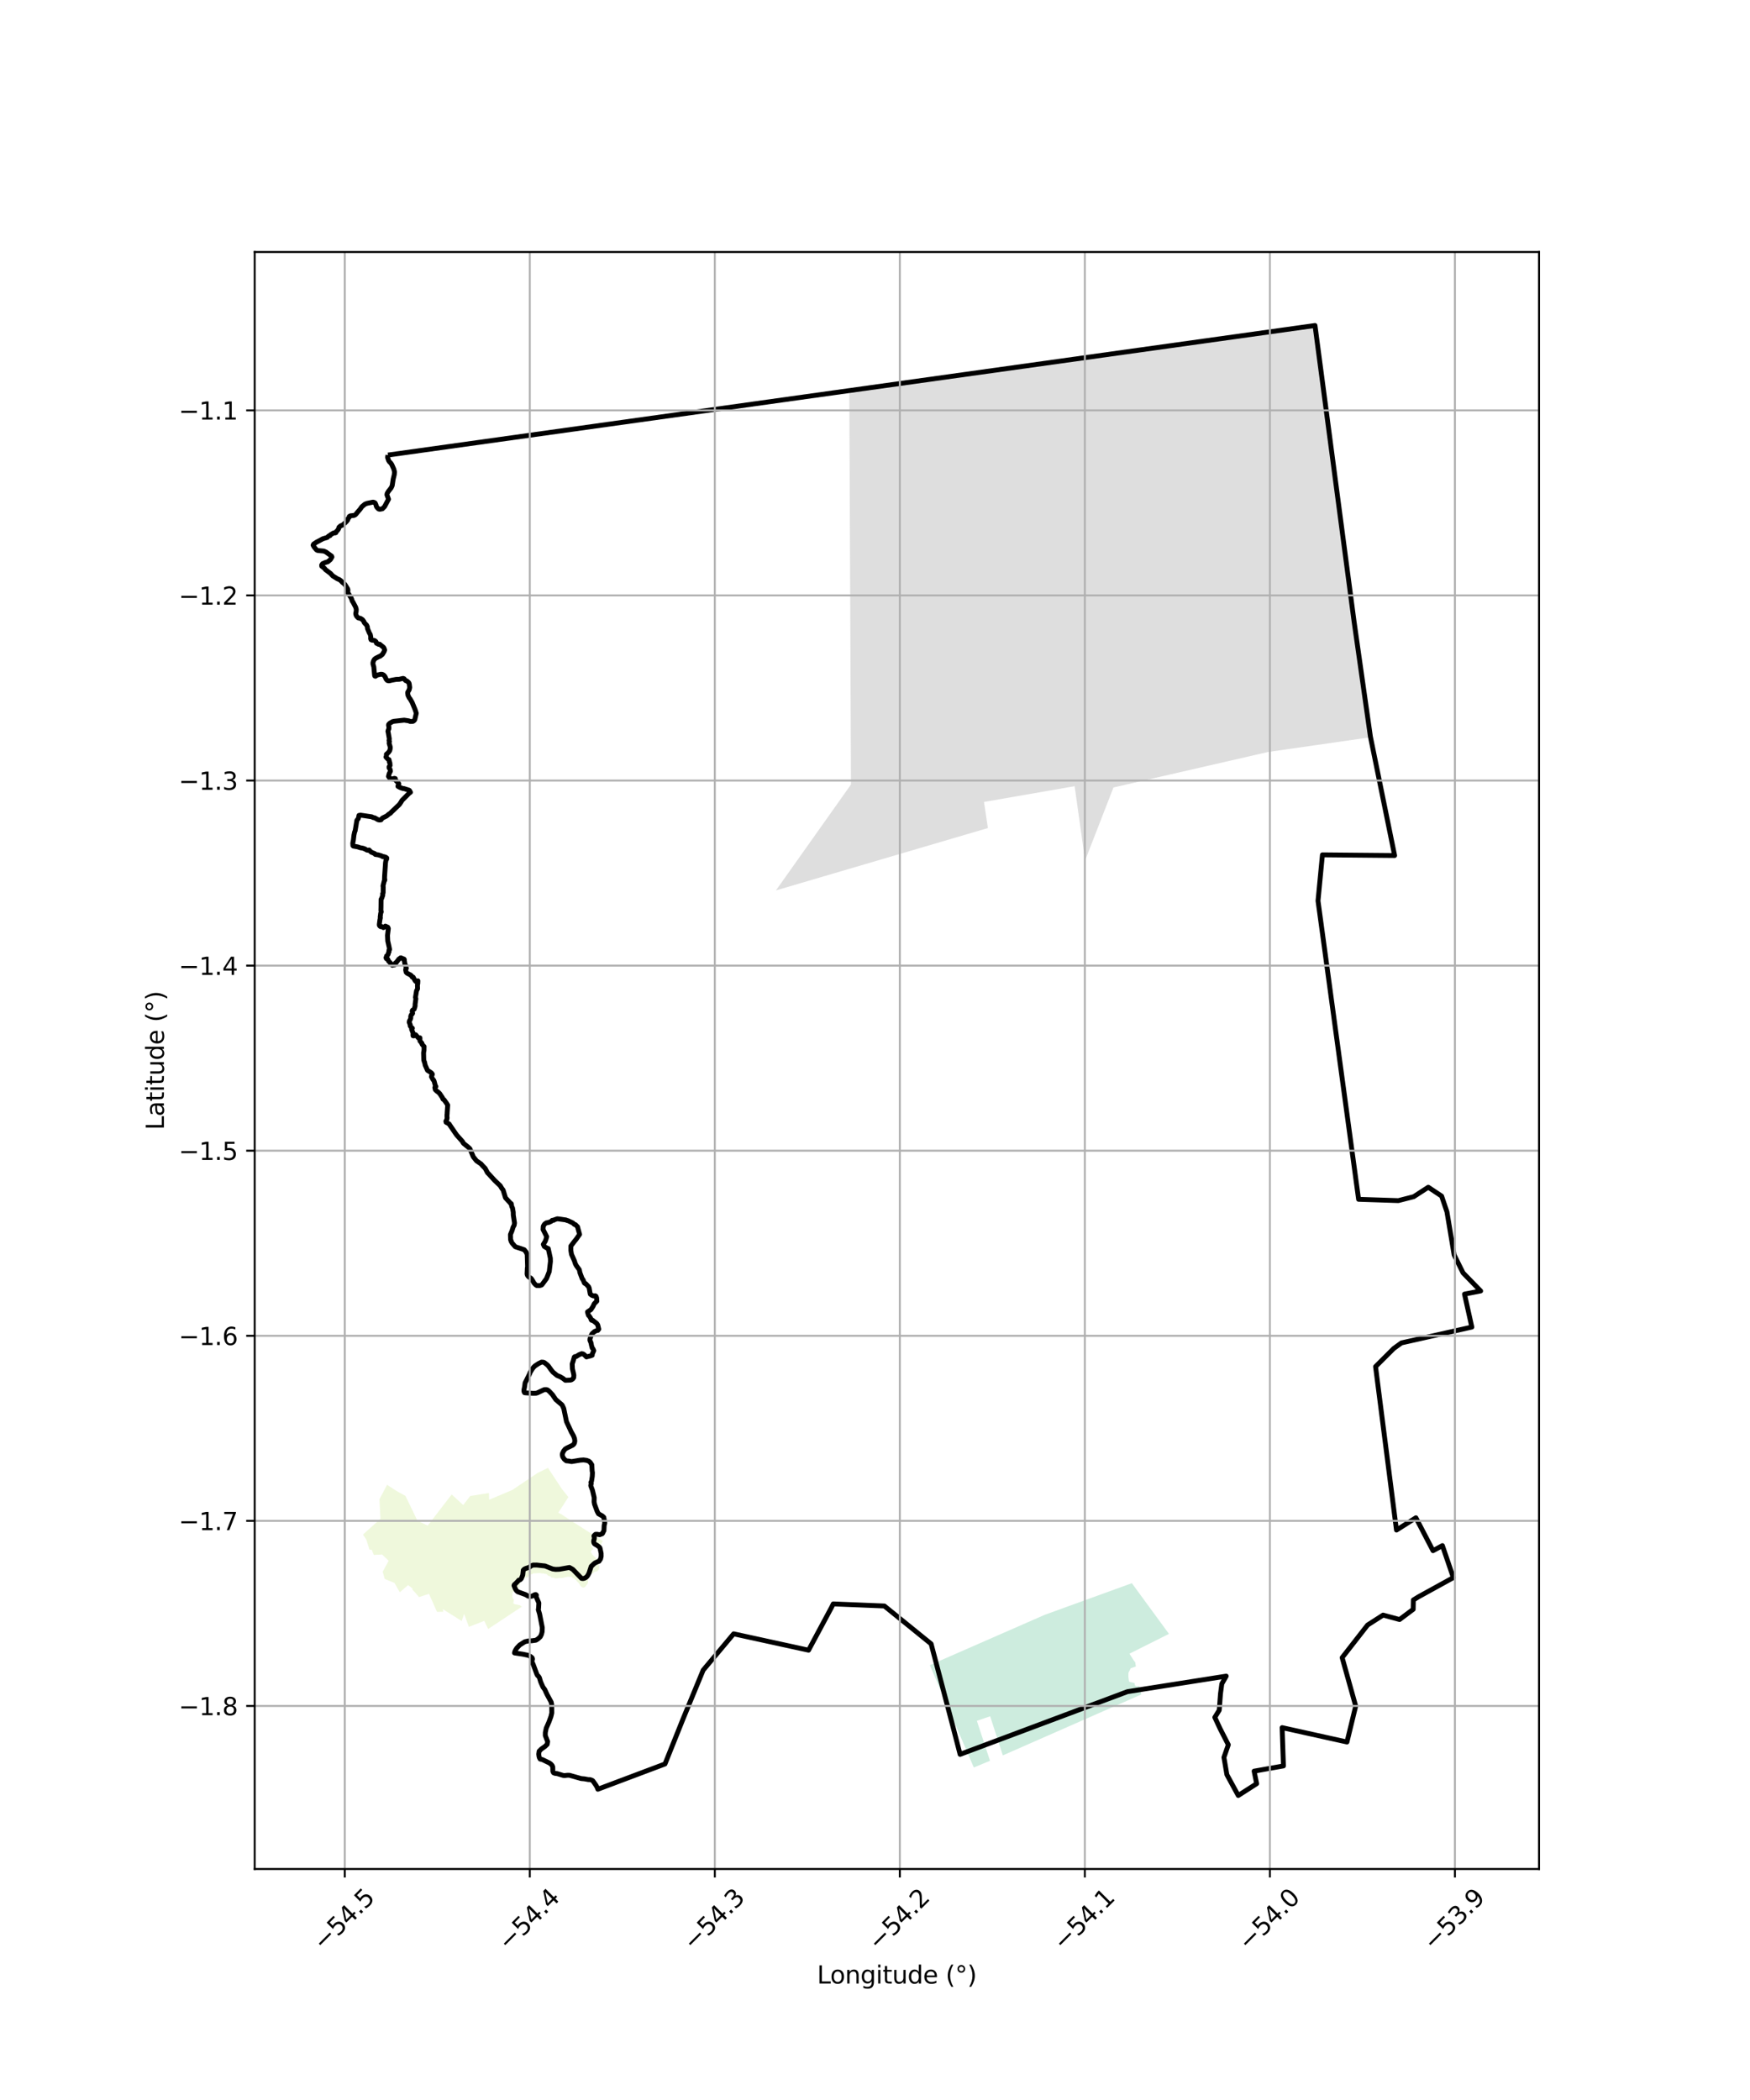 <?xml version="1.0" encoding="utf-8" standalone="no"?>
<!DOCTYPE svg PUBLIC "-//W3C//DTD SVG 1.1//EN"
  "http://www.w3.org/Graphics/SVG/1.1/DTD/svg11.dtd">
<svg xmlns:xlink="http://www.w3.org/1999/xlink" width="720pt" height="864pt" viewBox="0 0 720 864" xmlns="http://www.w3.org/2000/svg" version="1.1">
 <defs>
  <style type="text/css">*{stroke-linejoin: round; stroke-linecap: butt}</style>
 </defs>
 <g id="figure_1">
  <g id="patch_1">
   <path d="M 0 864 
L 720 864 
L 720 0 
L 0 0 
z
" style="fill: #ffffff"/>
  </g>
  <g id="axes_1">
   <g id="patch_2">
    <path d="M 104.797 768.96 
L 633.203 768.96 
L 633.203 103.68 
L 104.797 103.68 
z
" style="fill: #ffffff"/>
   </g>
   <g id="PatchCollection_1">
    <path d="M 200.845 670.208 
L 199.247 666.863 
L 192.92 669.342 
L 190.965 664.006 
L 189.944 666.931 
L 182.147 662.023 
L 182.448 663.108 
L 179.788 663.182 
L 176.504 655.761 
L 172.415 657.085 
L 170.741 655.149 
L 169.613 653.968 
L 169.718 653.562 
L 167.895 652.154 
L 164.488 655.122 
L 162.291 651.257 
L 158.292 649.627 
L 157.453 646.655 
L 159.906 642.134 
L 157.216 639.575 
L 153.801 639.742 
L 152.939 637.598 
L 152.01 637.583 
L 150.69 633.376 
L 149.398 631.477 
L 149.615 631.107 
L 156.534 624.867 
L 156.113 616.853 
L 159.253 610.887 
L 162.887 613.283 
L 166.823 615.455 
L 171.722 625.622 
L 175.957 627.689 
L 185.841 614.865 
L 190.572 619.212 
L 193.472 615.491 
L 201.162 614.277 
L 201.249 617.033 
L 210.819 613.001 
L 221.185 606.006 
L 225.456 603.924 
L 231.139 612.554 
L 233.845 615.948 
L 231.218 620.049 
L 230.239 621.508 
L 229.672 622.386 
L 230.917 622.988 
L 232.348 623.933 
L 232.951 624.331 
L 234.56 625.393 
L 248.034 634.033 
L 247.608 634.623 
L 247.273 635.563 
L 246.728 635.59 
L 246.002 635.069 
L 245.51 635.069 
L 245.017 635.096 
L 244.447 635.149 
L 244.12 635.176 
L 243.861 635.202 
L 243.654 635.49 
L 243.344 635.647 
L 243.318 635.855 
L 243.422 636.221 
L 243.708 636.716 
L 243.993 637.029 
L 243.994 637.264 
L 243.735 637.578 
L 243.424 637.813 
L 243.372 637.891 
L 243.191 638.127 
L 243.088 638.57 
L 243.478 639.144 
L 243.738 639.614 
L 244.231 640.109 
L 244.776 640.604 
L 245.243 641.047 
L 245.45 641.36 
L 245.762 641.83 
L 246.437 642.821 
L 246.464 643.342 
L 246.413 643.839 
L 246.491 644.387 
L 246.57 644.908 
L 246.364 645.861 
L 246.131 646.018 
L 245.975 646.201 
L 245.691 646.437 
L 245.432 646.541 
L 244.991 646.62 
L 244.577 646.751 
L 244.421 646.908 
L 243.955 647.248 
L 243.438 647.51 
L 242.998 647.928 
L 242.687 648.242 
L 242.558 648.555 
L 242.299 648.921 
L 242.248 649.443 
L 242.093 649.835 
L 241.938 649.887 
L 241.887 650.383 
L 241.965 650.853 
L 241.81 651.349 
L 241.733 651.454 
L 241.603 651.741 
L 241.422 652.028 
L 241.19 652.29 
L 240.905 652.656 
L 240.724 652.917 
L 240.258 653.153 
L 240.025 653.153 
L 239.584 653.101 
L 239.325 652.945 
L 238.909 652.554 
L 238.65 652.241 
L 238.494 651.85 
L 237.949 651.172 
L 237.352 650.572 
L 236.988 650.103 
L 236.288 649.478 
L 236.002 649.243 
L 235.64 649.296 
L 235.25 648.722 
L 234.862 648.749 
L 234.551 648.801 
L 233.877 648.698 
L 233.462 648.751 
L 233.125 648.829 
L 232.633 648.935 
L 232.089 649.014 
L 231.597 649.171 
L 231.156 649.25 
L 230.923 649.25 
L 230.146 649.225 
L 229.343 649.357 
L 228.332 649.41 
L 227.989 649.098 
L 226.901 649.073 
L 226.512 648.604 
L 226.045 648.422 
L 225.501 648.292 
L 225.189 647.901 
L 224.722 647.562 
L 224.359 647.563 
L 223.737 647.381 
L 223.167 647.382 
L 222.623 647.33 
L 222.467 647.226 
L 222.027 647.2 
L 220.135 647.307 
L 219.513 647.282 
L 218.969 647.648 
L 218.477 647.649 
L 218.399 647.858 
L 218.14 647.963 
L 217.959 648.12 
L 217.596 648.198 
L 217.467 648.433 
L 217.467 648.642 
L 217.26 648.747 
L 217.027 649.061 
L 216.716 649.061 
L 216.535 649.035 
L 216.198 649.01 
L 215.991 649.245 
L 215.784 649.402 
L 215.551 649.637 
L 215.11 649.637 
L 214.851 649.716 
L 214.463 650.004 
L 214.179 650.448 
L 214.101 650.761 
L 214.042 651.176 
L 214.146 651.515 
L 213.939 651.855 
L 213.853 652.229 
L 213.75 652.655 
L 213.371 653.361 
L 212.421 653.739 
L 211.799 653.792 
L 211.592 654.054 
L 211.541 654.315 
L 211.463 654.602 
L 211.36 654.863 
L 211.179 654.994 
L 210.946 655.151 
L 210.79 655.177 
L 210.791 655.517 
L 210.869 655.725 
L 210.843 656.117 
L 210.844 656.482 
L 210.767 656.848 
L 210.897 657.292 
L 211.105 657.709 
L 211.416 658.178 
L 211.288 658.988 
L 211.185 659.536 
L 211.367 659.797 
L 211.885 660.031 
L 212.43 660.135 
L 212.87 660.212 
L 213.855 660.42 
L 214.504 660.915 
L 214.792 660.969 
L 200.845 670.208 
" clip-path="url(#pa289b852af)" style="fill: #e6f5c9; fill-opacity: 0.65"/>
    <path d="M 540.713 134.204 
L 556.798 256.081 
L 563.497 303.386 
L 521.668 309.398 
L 458.115 323.989 
L 446.428 354.056 
L 442.131 323.464 
L 404.841 329.948 
L 406.452 340.683 
L 319.243 366.341 
L 350.116 322.769 
L 349.428 161.002 
L 540.713 134.204 
" clip-path="url(#pa289b852af)" style="fill: #cccccc; fill-opacity: 0.65"/>
    <path d="M 382.556 685.091 
L 429.801 664.394 
L 465.676 651.371 
L 480.943 672.226 
L 464.688 680.371 
L 466.378 683.031 
L 467.088 683.981 
L 467.327 685.647 
L 465.202 686.364 
L 464.26 688.27 
L 464.263 689.935 
L 464.502 691.839 
L 465.211 692.076 
L 466.156 692.312 
L 466.865 692.549 
L 466.867 693.263 
L 467.34 693.738 
L 467.812 693.737 
L 468.757 693.736 
L 468.995 694.687 
L 469.567 697.152 
L 412.595 722.22 
L 407.375 706.127 
L 401.909 707.994 
L 407.317 724.43 
L 400.648 727.199 
L 382.556 685.091 
" clip-path="url(#pa289b852af)" style="fill: #b3e2cd; fill-opacity: 0.65"/>
   </g>
   <g id="PatchCollection_2">
    <path d="M 159.607 187.224 
L 541.032 133.92 
L 557.117 255.797 
L 563.834 303.102 
L 573.788 351.989 
L 544.081 351.715 
L 542.268 370.614 
L 558.966 493.432 
L 575.323 493.968 
L 581.632 492.352 
L 587.633 488.457 
L 593.118 492.101 
L 595.314 498.585 
L 598.274 516.313 
L 601.933 523.683 
L 609.185 531.139 
L 602.541 532.438 
L 605.555 545.999 
L 576.604 552.508 
L 573.434 554.793 
L 565.942 562.262 
L 574.55 629.515 
L 582.541 624.452 
L 589.587 638.002 
L 593.446 635.904 
L 597.942 649.079 
L 583.512 657.026 
L 581.495 658.272 
L 581.422 662.127 
L 575.82 666.322 
L 569.046 664.494 
L 562.657 668.587 
L 552.201 681.992 
L 557.774 701.926 
L 554.182 716.713 
L 527.504 710.796 
L 528.043 726.559 
L 515.983 728.698 
L 517.027 733.862 
L 509.451 738.72 
L 504.773 730.149 
L 503.562 723.03 
L 505.368 717.843 
L 501.993 711.26 
L 499.806 706.564 
L 501.633 703.622 
L 502.138 696.895 
L 502.694 692.764 
L 504.504 689.605 
L 463.854 695.998 
L 395.012 721.793 
L 391.861 709.618 
L 383.08 676.317 
L 363.858 660.751 
L 342.818 659.895 
L 342.151 661.249 
L 332.665 678.935 
L 301.84 672.206 
L 289.301 687.153 
L 281.025 707.215 
L 273.595 725.75 
L 245.964 736.147 
L 245.764 735.527 
L 245.231 734.568 
L 243.9 732.662 
L 243.51 732.427 
L 242.704 732.165 
L 242.084 732.175 
L 240.472 731.877 
L 239.102 731.754 
L 234.292 730.394 
L 233.33 730.395 
L 232.363 730.514 
L 231.742 730.47 
L 229.245 729.719 
L 228.294 729.603 
L 227.726 729.357 
L 227.455 728.814 
L 227.424 726.987 
L 227.137 726.334 
L 226.611 725.75 
L 226.015 725.329 
L 223.164 723.95 
L 222.237 723.732 
L 221.948 723.234 
L 221.781 722.69 
L 221.647 721.711 
L 221.819 720.494 
L 222.708 719.605 
L 224.271 718.502 
L 225.125 717.677 
L 225.305 716.511 
L 224.349 714.053 
L 224.365 712.787 
L 224.738 711.014 
L 225.844 708.496 
L 226.676 706.237 
L 227.022 704.762 
L 226.981 701.297 
L 226.784 700.307 
L 225.075 697.17 
L 224.145 695.141 
L 223.374 694.086 
L 222.449 691.987 
L 221.917 690.227 
L 221.585 689.713 
L 221.162 689.342 
L 220.858 688.792 
L 219.432 684.952 
L 218.79 683.518 
L 218.812 683.352 
L 219.09 682.588 
L 218.907 682.039 
L 218.278 681.532 
L 217.398 681.067 
L 215.061 680.574 
L 211.677 680.067 
L 211.803 679.514 
L 212.156 678.784 
L 212.653 678.031 
L 213.795 676.824 
L 215.971 675.446 
L 217.331 675.14 
L 218.855 675.056 
L 220.482 674.832 
L 221.34 674.295 
L 222.301 673.409 
L 222.792 672.379 
L 223.058 671.283 
L 223.111 669.64 
L 221.996 663.98 
L 221.475 662.279 
L 221.588 661.678 
L 221.702 659.496 
L 220.607 657.011 
L 220.676 656.253 
L 220.447 656.048 
L 220.076 656.076 
L 219.007 656.65 
L 218.368 656.787 
L 217.626 656.766 
L 217.216 656.633 
L 216.239 656.075 
L 213.033 654.91 
L 212.482 654.427 
L 212.032 653.723 
L 211.48 652.366 
L 211.537 652.102 
L 211.755 651.833 
L 211.933 651.823 
L 212.023 651.636 
L 212.95 650.684 
L 213.437 650.124 
L 213.668 650.111 
L 214.002 649.95 
L 214.469 649.523 
L 215.065 648.023 
L 215.286 646.021 
L 215.745 645.566 
L 216.417 645.266 
L 217.817 644.815 
L 218.022 644.599 
L 218.601 644.201 
L 219.289 643.919 
L 220.814 643.9 
L 223.478 644.197 
L 224.181 644.258 
L 227.387 645.527 
L 228.602 645.692 
L 230.175 645.635 
L 234.281 644.899 
L 235.644 645.671 
L 239.244 649.38 
L 239.812 649.458 
L 240.347 649.361 
L 240.959 649.085 
L 241.503 648.621 
L 241.867 648.122 
L 242.326 647.25 
L 243.233 644.458 
L 244.334 643.419 
L 244.823 643.033 
L 245.957 642.506 
L 246.437 642.35 
L 247.083 641.403 
L 247.335 640.349 
L 247.324 639.106 
L 246.861 636.928 
L 246.635 636.565 
L 245.772 635.884 
L 244.606 635.199 
L 244.372 634.814 
L 244.252 634.3 
L 244.303 633.729 
L 244.484 633.218 
L 244.521 632.666 
L 244.361 631.922 
L 244.512 631.709 
L 245.001 631.266 
L 245.67 631.244 
L 246.701 631.432 
L 247.759 631.041 
L 248.033 630.692 
L 248.098 630.398 
L 248.477 629.752 
L 248.578 627.595 
L 248.838 626.589 
L 248.42 624.265 
L 247.834 623.71 
L 247.025 623.261 
L 246.223 622.808 
L 245.682 621.799 
L 244.603 618.88 
L 244.433 617.95 
L 244.466 616.155 
L 243.763 613.162 
L 243.068 611.312 
L 243.084 610.948 
L 243.269 610.383 
L 243.102 609.911 
L 243.37 609.426 
L 243.681 607.46 
L 243.757 605.893 
L 243.633 605.21 
L 243.497 602.66 
L 242.829 601.654 
L 242.285 601.185 
L 241.357 600.829 
L 240.061 600.655 
L 238.658 600.758 
L 235.167 601.341 
L 233.997 601.12 
L 232.994 601.027 
L 232.212 600.415 
L 231.52 599.388 
L 231.338 598.569 
L 231.389 598.071 
L 231.877 597.004 
L 232.523 596.178 
L 233.151 595.791 
L 235.633 594.589 
L 236.163 594.082 
L 236.388 593.532 
L 236.5 592.866 
L 236.377 591.898 
L 235.998 590.865 
L 235.354 589.672 
L 235.066 589.19 
L 233.067 584.884 
L 231.948 579.507 
L 231.386 578.273 
L 231.152 577.943 
L 228.695 575.851 
L 227.857 574.647 
L 227.282 573.795 
L 226.074 572.518 
L 225.436 571.961 
L 224.935 571.729 
L 223.961 571.721 
L 223.425 571.964 
L 221.131 573.041 
L 220.534 573.214 
L 219.26 573.242 
L 216.141 573.059 
L 215.82 573.002 
L 215.689 572.809 
L 215.566 572.383 
L 215.561 571.881 
L 215.861 570.394 
L 216.032 568.993 
L 216.907 567.231 
L 217.911 565.229 
L 218.094 564.707 
L 218.903 563.342 
L 219.529 562.539 
L 220.111 561.974 
L 221.564 561.013 
L 222.81 560.405 
L 223.561 560.457 
L 223.952 560.607 
L 225.098 561.482 
L 225.654 562.062 
L 226.836 563.712 
L 227.49 564.521 
L 229.194 565.915 
L 230.439 566.418 
L 231.58 567.093 
L 232.59 567.891 
L 234.69 567.805 
L 235.16 567.66 
L 235.683 567.311 
L 236.04 566.741 
L 236.101 565.797 
L 235.88 564.71 
L 235.506 563.17 
L 235.425 561.165 
L 235.824 559.94 
L 236.137 558.808 
L 236.27 558.332 
L 236.518 558.151 
L 237.042 558.122 
L 238.151 557.411 
L 239.324 556.94 
L 239.904 557.053 
L 240.496 557.468 
L 241.271 558.275 
L 243.034 557.822 
L 243.662 557.583 
L 243.578 557.33 
L 244.297 555.682 
L 243.942 554.892 
L 243.648 554.602 
L 243.337 553.447 
L 243.133 552.386 
L 243.037 552.282 
L 243.019 552.145 
L 242.706 551.428 
L 242.751 550.794 
L 243.006 550.039 
L 243.171 549.544 
L 243.415 549.036 
L 243.605 548.719 
L 244.605 547.823 
L 245.666 547.382 
L 245.95 547.369 
L 246.349 546.852 
L 245.926 545.129 
L 245.532 544.532 
L 243.8 543.179 
L 243.509 543.255 
L 243.339 543.163 
L 243.112 542.775 
L 243.082 542.46 
L 242.452 541.466 
L 242.16 541.237 
L 241.9 540.515 
L 241.72 539.763 
L 243.129 538.813 
L 243.984 537.502 
L 244.47 536.415 
L 245.558 535.323 
L 245.519 534.836 
L 245.475 534.012 
L 245.191 533.289 
L 244.867 533.108 
L 244.439 533.162 
L 244.272 533.202 
L 243.557 532.959 
L 242.889 532.481 
L 242.77 532.04 
L 242.411 529.959 
L 242.189 529.42 
L 240.943 528.11 
L 240.772 528.12 
L 240.444 527.891 
L 240.093 527.001 
L 239.806 526.373 
L 239.55 526.156 
L 238.593 523.595 
L 238.345 522.39 
L 237.154 520.774 
L 236.712 519.951 
L 236.314 518.71 
L 235.128 516.057 
L 234.859 514.409 
L 234.879 512.667 
L 236.219 510.875 
L 237.032 509.894 
L 238.01 508.485 
L 238.46 507.863 
L 237.77 505.346 
L 237.633 504.754 
L 236.766 503.869 
L 236.286 503.739 
L 235.689 503.165 
L 233.635 502.183 
L 233.364 502.183 
L 232.856 501.924 
L 229.304 501.439 
L 228.095 501.84 
L 227.778 502.063 
L 227.463 502.025 
L 227.134 502.111 
L 226.797 502.488 
L 225.795 502.941 
L 225.666 502.895 
L 225.361 503.036 
L 224.82 503.097 
L 224.119 503.573 
L 223.781 504.019 
L 223.512 504.567 
L 223.432 505.851 
L 224.932 508.808 
L 224.606 509.953 
L 224.354 510.649 
L 223.539 511.972 
L 223.936 512.834 
L 224.966 513.452 
L 225.566 513.689 
L 226.432 517.654 
L 226.465 519.028 
L 225.98 523.156 
L 224.857 526.021 
L 223.048 528.474 
L 222.751 528.734 
L 221.945 528.943 
L 220.844 528.91 
L 220.353 528.581 
L 219.709 527.883 
L 219.066 526.773 
L 218.64 526.111 
L 218.39 525.869 
L 217.631 525.427 
L 217.159 524.962 
L 216.96 524.599 
L 216.849 524.147 
L 216.966 521.663 
L 217.062 521.215 
L 216.907 516.09 
L 216.444 515.119 
L 215.677 514.177 
L 214.542 513.779 
L 212.01 512.954 
L 210.684 511.427 
L 210.245 510.657 
L 210.302 510.444 
L 210.07 510.06 
L 210.007 507.912 
L 210.637 506.413 
L 211.127 504.853 
L 211.541 504.108 
L 211.685 503.167 
L 211.18 499.885 
L 211.16 498.727 
L 211.07 498.227 
L 210.874 497.048 
L 210.554 496.432 
L 210.329 495.211 
L 209.978 495.043 
L 209.963 494.958 
L 209.633 494.595 
L 207.975 492.821 
L 207.014 489.661 
L 206.386 488.815 
L 205.833 487.869 
L 204.233 486.35 
L 203.551 485.705 
L 200.91 482.815 
L 200.611 482.559 
L 199.611 480.692 
L 198.423 479.482 
L 197.935 478.889 
L 196.055 477.602 
L 194.725 475.946 
L 193.329 472.617 
L 192.447 471.806 
L 190.856 470.54 
L 190.492 470.153 
L 190.377 469.769 
L 187.855 466.952 
L 185.095 462.927 
L 184.793 462.422 
L 184.047 462.019 
L 183.552 461.762 
L 183.451 461.317 
L 183.829 460.621 
L 183.971 459.86 
L 183.91 459.616 
L 183.907 458.524 
L 183.966 458.29 
L 183.973 457.788 
L 184.193 454.683 
L 183.73 453.931 
L 183.665 453.818 
L 182.664 452.437 
L 182.297 452.265 
L 182.186 452.084 
L 182.037 451.618 
L 180.885 449.909 
L 180.336 449.363 
L 179.634 448.866 
L 179.215 448.444 
L 179.104 448.358 
L 178.904 447.467 
L 178.99 447.243 
L 179.344 447.022 
L 179.107 446.657 
L 178.899 445.922 
L 178.62 444.867 
L 178.419 444.407 
L 178.215 444.286 
L 177.501 442.986 
L 177.575 442.6 
L 177.852 442.165 
L 177.875 441.938 
L 177.514 441.446 
L 176.903 441.019 
L 175.874 440.364 
L 174.932 438.225 
L 174.671 436.977 
L 174.568 436.884 
L 174.347 436.081 
L 174.267 433.151 
L 174.462 432.057 
L 174.464 431.294 
L 174.492 430.608 
L 173.742 429.769 
L 173.545 429.4 
L 173.581 429.197 
L 173.278 428.878 
L 172.776 428.266 
L 172.788 427.638 
L 172.774 426.994 
L 172.38 427.218 
L 172.225 427.149 
L 171.066 425.776 
L 170.704 425.644 
L 170.346 425.908 
L 170.271 426.193 
L 169.938 426.143 
L 169.913 425.7 
L 169.947 425.185 
L 169.837 424.735 
L 169.347 423.501 
L 169.67 423.033 
L 169.302 422.714 
L 168.971 422.433 
L 168.742 422.009 
L 168.807 421.688 
L 168.37 420.626 
L 168.432 420.089 
L 168.783 419.461 
L 169.023 418.779 
L 168.959 418.2 
L 169.206 417.545 
L 169.63 417.168 
L 169.765 416.867 
L 169.567 416.041 
L 169.71 415.652 
L 170.393 415.209 
L 170.794 413.885 
L 170.777 413.214 
L 171.101 410.867 
L 170.928 410.37 
L 171.371 407.643 
L 171.796 406.822 
L 171.751 405.218 
L 171.89 404.659 
L 171.93 403.524 
L 171.433 403.935 
L 171.267 403.923 
L 171.013 403.743 
L 170.699 403.35 
L 169.985 402.013 
L 169.572 401.975 
L 169.387 401.593 
L 168.971 401.175 
L 167.468 400.392 
L 167.095 400.005 
L 166.894 399.058 
L 166.958 398.612 
L 167.162 398.421 
L 166.907 397.24 
L 166.664 397.014 
L 166.36 395.268 
L 166.251 395.042 
L 166.376 394.842 
L 166.204 394.578 
L 165.824 394.468 
L 164.984 394.083 
L 164.732 394.123 
L 164.435 394.441 
L 164.127 394.557 
L 163.751 395.056 
L 162.931 396.139 
L 162.728 396.162 
L 162.533 396.866 
L 162.41 396.937 
L 161.808 397.022 
L 161.466 397.137 
L 161.235 397.003 
L 161.07 396.663 
L 159.8 395.332 
L 159.547 394.655 
L 159.089 394.486 
L 158.98 394.448 
L 158.805 394.008 
L 159.009 393.802 
L 159.049 393.303 
L 159.355 393.094 
L 159.678 392.68 
L 159.806 392.051 
L 160.058 391.581 
L 160.002 391.077 
L 160.093 390.754 
L 160.289 390.64 
L 160.058 389.476 
L 159.534 387.121 
L 159.433 384.856 
L 159.772 382.031 
L 159.55 381.483 
L 158.546 381.035 
L 158.316 381.367 
L 157.74 381.644 
L 157.707 381.564 
L 157.025 381.202 
L 156.654 381.291 
L 156.273 381.012 
L 156.081 380.706 
L 156.064 380.332 
L 156.304 378.48 
L 156.499 377.577 
L 156.416 377.381 
L 156.626 375.711 
L 156.871 375.091 
L 156.702 374.684 
L 156.743 373.172 
L 156.775 370.042 
L 157.055 369.566 
L 157.5 368.289 
L 157.434 367.712 
L 157.561 367.565 
L 157.641 367.23 
L 157.667 364.816 
L 157.578 364.556 
L 157.869 363.318 
L 158.131 362.295 
L 158.28 362.182 
L 158.329 361.858 
L 158.187 361.686 
L 158.24 360.367 
L 158.614 354.954 
L 158.815 353.802 
L 159.08 353.479 
L 159.124 352.986 
L 158.663 352.67 
L 157.864 352.422 
L 157.518 352.492 
L 156.943 352.107 
L 155.583 351.71 
L 154.402 351.536 
L 154.2 351.21 
L 152.702 350.585 
L 151.852 349.708 
L 151.513 349.843 
L 150.962 349.759 
L 150.02 349.228 
L 149.362 348.995 
L 148.244 348.796 
L 147.116 348.423 
L 145.373 348.106 
L 145.202 347.92 
L 145.135 346.943 
L 145.405 345.529 
L 145.619 343.65 
L 145.868 342.425 
L 146.129 341.753 
L 146.822 337.538 
L 147.393 336.829 
L 147.578 336.124 
L 147.686 335.484 
L 148.297 335.364 
L 152.96 336.06 
L 153.521 336.364 
L 154.148 336.468 
L 155.618 337.3 
L 156.13 337.387 
L 156.771 337.315 
L 157.083 336.835 
L 157.413 336.536 
L 159.039 335.744 
L 160.093 334.875 
L 160.691 334.538 
L 160.879 334.263 
L 164.337 330.97 
L 165.089 329.85 
L 165.308 329.399 
L 168.387 326.304 
L 168.874 325.969 
L 168.493 325.255 
L 168.274 325.093 
L 166.194 324.434 
L 165.825 324.425 
L 164.576 323.996 
L 163.727 323.529 
L 163.781 323.149 
L 164.097 322.585 
L 163.932 322.193 
L 162.795 321.022 
L 162.644 320.333 
L 162.255 320.238 
L 161.749 320.372 
L 161.576 320.505 
L 160.985 320.414 
L 160.36 320.193 
L 159.826 319.431 
L 160.104 318.338 
L 160.645 317.25 
L 160.513 316.575 
L 160.091 315.955 
L 160.079 315.492 
L 160.485 314.935 
L 160.404 313.853 
L 160.164 313.515 
L 160.234 313.331 
L 160.033 312.531 
L 159.643 312.373 
L 158.781 311.474 
L 158.994 311.013 
L 158.967 310.346 
L 159.784 309.618 
L 160.299 308.907 
L 160.478 308.345 
L 160.571 307.653 
L 160.509 307.174 
L 160.087 305.773 
L 160.227 305.033 
L 160.064 304.68 
L 160.179 303.998 
L 159.741 301.431 
L 159.608 300.902 
L 159.721 300.449 
L 159.978 299.879 
L 160.011 299.19 
L 159.835 298.31 
L 159.925 298.001 
L 160.359 297.564 
L 161.528 296.891 
L 162.138 296.745 
L 166.299 296.283 
L 168.225 296.586 
L 168.778 296.847 
L 169.757 296.813 
L 170.072 296.689 
L 170.495 296.35 
L 170.677 295.979 
L 171.267 293.451 
L 170.832 292.07 
L 169.562 288.997 
L 168.687 287.482 
L 168.389 287.168 
L 167.852 286.045 
L 167.727 285.112 
L 167.757 284.819 
L 168.359 283.76 
L 168.564 282.856 
L 168.415 281.63 
L 168.316 281.147 
L 168.101 280.784 
L 167.345 280.139 
L 166.881 280.013 
L 166.477 279.565 
L 166.265 279.266 
L 165.837 279.116 
L 165.017 279.292 
L 164.257 279.483 
L 162.962 279.531 
L 161.245 279.849 
L 160.141 280.106 
L 159.787 280.094 
L 159.326 279.957 
L 158.754 279.293 
L 158.673 278.945 
L 158.31 278.243 
L 157.851 277.739 
L 157.328 277.463 
L 156.693 277.409 
L 155.159 277.754 
L 154.451 278.238 
L 154.203 278.126 
L 154.123 277.871 
L 153.801 274.403 
L 153.451 273.2 
L 153.46 272.578 
L 153.714 271.825 
L 154.104 271.192 
L 154.613 270.811 
L 155.949 270.12 
L 156.344 270.021 
L 157.335 269.242 
L 158.039 268.055 
L 158.254 267.414 
L 157.983 266.638 
L 157.754 266.292 
L 156.187 265.04 
L 155.731 265.092 
L 155.361 264.814 
L 154.91 264.681 
L 154.683 264 
L 154.23 263.587 
L 153.707 263.444 
L 153.091 263.398 
L 152.661 263.216 
L 152.481 262.661 
L 152.555 262.094 
L 152.352 261.086 
L 151.913 260.32 
L 151.204 258.62 
L 151.15 257.9 
L 150.837 257.191 
L 149.864 256.186 
L 149.737 255.767 
L 149.163 254.971 
L 148.428 254.478 
L 148.064 254.347 
L 147.583 254.306 
L 147.258 254.127 
L 146.65 253.438 
L 146.382 252.762 
L 146.373 252.245 
L 146.529 251.617 
L 146.591 250.754 
L 146.342 249.839 
L 145.197 247.669 
L 144.876 247.233 
L 144.786 246.775 
L 144.433 245.955 
L 143.22 243.995 
L 143.071 243.346 
L 143.173 242.809 
L 143.04 242.299 
L 142.084 240.725 
L 141.574 240.11 
L 140.871 239.602 
L 140.36 239.03 
L 139.612 238.457 
L 138.876 238.168 
L 136.92 236.955 
L 136.019 235.962 
L 134.138 234.531 
L 133.912 234.378 
L 133.527 233.847 
L 132.379 232.967 
L 132.339 232.478 
L 132.682 231.951 
L 133.82 231.44 
L 134.886 231.122 
L 135.931 230.239 
L 136.569 229.174 
L 136.434 228.812 
L 134.145 227.137 
L 133.219 226.727 
L 131.087 226.533 
L 130.542 226.44 
L 130.178 226.183 
L 129.264 225.09 
L 128.815 224.292 
L 129.056 223.834 
L 130.271 223.034 
L 131.568 222.357 
L 132.833 221.664 
L 134.612 221.137 
L 135.243 220.517 
L 135.784 220.372 
L 135.947 220.047 
L 137.264 219.262 
L 137.851 219.271 
L 138.181 219.164 
L 138.26 218.81 
L 138.771 218.349 
L 139.336 217.524 
L 139.435 216.964 
L 140.16 216.326 
L 140.59 216.198 
L 141.237 215.817 
L 142.471 214.658 
L 143.072 213.885 
L 143.163 213.435 
L 143.668 212.827 
L 143.677 212.514 
L 144.126 212.225 
L 145.633 212.058 
L 146.104 211.852 
L 146.401 211.595 
L 147.225 210.585 
L 148.104 209.576 
L 148.894 208.473 
L 150.159 207.424 
L 151.025 207.09 
L 153.461 206.592 
L 153.964 206.705 
L 154.35 206.955 
L 154.708 207.761 
L 154.821 208.279 
L 155.066 208.711 
L 155.738 209.401 
L 156.237 209.537 
L 157.331 209.332 
L 158.222 208.431 
L 159.852 205.383 
L 159.195 203.573 
L 159.288 203.008 
L 159.827 202.119 
L 160.95 200.696 
L 161.366 199.788 
L 161.754 197.207 
L 162.213 195.289 
L 162.317 194.158 
L 162.025 193.019 
L 161.194 191.152 
L 160.724 190.465 
L 160.181 189.94 
L 159.89 189.491 
L 159.468 188.206 
L 159.607 187.224 
L 159.607 187.224 
" clip-path="url(#pa289b852af)" style="fill: none; stroke: #000000; stroke-width: 2"/>
   </g>
   <g id="matplotlib.axis_1">
    <g id="xtick_1">
     <g id="line2d_1">
      <path d="M 141.848 768.96 
L 141.848 103.68 
" clip-path="url(#pa289b852af)" style="fill: none; stroke: #b0b0b0; stroke-width: 0.8; stroke-linecap: square"/>
     </g>
     <g id="line2d_2">
      <defs>
       <path id="m91258a0db4" d="M 0 0 
L 0 3.5 
" style="stroke: #000000; stroke-width: 0.8"/>
      </defs>
      <g>
       <use xlink:href="#m91258a0db4" x="141.848" y="768.96" style="stroke: #000000; stroke-width: 0.8"/>
      </g>
     </g>
     <g id="text_1">
      <!-- −54.5 -->
      <g transform="translate(132.964 803.002) rotate(-45) scale(0.1 -0.1)">
       <defs>
        <path id="DejaVuSans-2212" d="M 678 2272 
L 4684 2272 
L 4684 1741 
L 678 1741 
L 678 2272 
z
" transform="scale(0.016)"/>
        <path id="DejaVuSans-35" d="M 691 4666 
L 3169 4666 
L 3169 4134 
L 1269 4134 
L 1269 2991 
Q 1406 3038 1543 3061 
Q 1681 3084 1819 3084 
Q 2600 3084 3056 2656 
Q 3513 2228 3513 1497 
Q 3513 744 3044 326 
Q 2575 -91 1722 -91 
Q 1428 -91 1123 -41 
Q 819 9 494 109 
L 494 744 
Q 775 591 1075 516 
Q 1375 441 1709 441 
Q 2250 441 2565 725 
Q 2881 1009 2881 1497 
Q 2881 1984 2565 2268 
Q 2250 2553 1709 2553 
Q 1456 2553 1204 2497 
Q 953 2441 691 2322 
L 691 4666 
z
" transform="scale(0.016)"/>
        <path id="DejaVuSans-34" d="M 2419 4116 
L 825 1625 
L 2419 1625 
L 2419 4116 
z
M 2253 4666 
L 3047 4666 
L 3047 1625 
L 3713 1625 
L 3713 1100 
L 3047 1100 
L 3047 0 
L 2419 0 
L 2419 1100 
L 313 1100 
L 313 1709 
L 2253 4666 
z
" transform="scale(0.016)"/>
        <path id="DejaVuSans-2e" d="M 684 794 
L 1344 794 
L 1344 0 
L 684 0 
L 684 794 
z
" transform="scale(0.016)"/>
       </defs>
       <use xlink:href="#DejaVuSans-2212"/>
       <use xlink:href="#DejaVuSans-35" transform="translate(83.789 0)"/>
       <use xlink:href="#DejaVuSans-34" transform="translate(147.412 0)"/>
       <use xlink:href="#DejaVuSans-2e" transform="translate(211.035 0)"/>
       <use xlink:href="#DejaVuSans-35" transform="translate(242.822 0)"/>
      </g>
     </g>
    </g>
    <g id="xtick_2">
     <g id="line2d_3">
      <path d="M 217.972 768.96 
L 217.972 103.68 
" clip-path="url(#pa289b852af)" style="fill: none; stroke: #b0b0b0; stroke-width: 0.8; stroke-linecap: square"/>
     </g>
     <g id="line2d_4">
      <g>
       <use xlink:href="#m91258a0db4" x="217.972" y="768.96" style="stroke: #000000; stroke-width: 0.8"/>
      </g>
     </g>
     <g id="text_2">
      <!-- −54.4 -->
      <g transform="translate(209.089 803.002) rotate(-45) scale(0.1 -0.1)">
       <use xlink:href="#DejaVuSans-2212"/>
       <use xlink:href="#DejaVuSans-35" transform="translate(83.789 0)"/>
       <use xlink:href="#DejaVuSans-34" transform="translate(147.412 0)"/>
       <use xlink:href="#DejaVuSans-2e" transform="translate(211.035 0)"/>
       <use xlink:href="#DejaVuSans-34" transform="translate(242.822 0)"/>
      </g>
     </g>
    </g>
    <g id="xtick_3">
     <g id="line2d_5">
      <path d="M 294.097 768.96 
L 294.097 103.68 
" clip-path="url(#pa289b852af)" style="fill: none; stroke: #b0b0b0; stroke-width: 0.8; stroke-linecap: square"/>
     </g>
     <g id="line2d_6">
      <g>
       <use xlink:href="#m91258a0db4" x="294.097" y="768.96" style="stroke: #000000; stroke-width: 0.8"/>
      </g>
     </g>
     <g id="text_3">
      <!-- −54.3 -->
      <g transform="translate(285.213 803.002) rotate(-45) scale(0.1 -0.1)">
       <defs>
        <path id="DejaVuSans-33" d="M 2597 2516 
Q 3050 2419 3304 2112 
Q 3559 1806 3559 1356 
Q 3559 666 3084 287 
Q 2609 -91 1734 -91 
Q 1441 -91 1130 -33 
Q 819 25 488 141 
L 488 750 
Q 750 597 1062 519 
Q 1375 441 1716 441 
Q 2309 441 2620 675 
Q 2931 909 2931 1356 
Q 2931 1769 2642 2001 
Q 2353 2234 1838 2234 
L 1294 2234 
L 1294 2753 
L 1863 2753 
Q 2328 2753 2575 2939 
Q 2822 3125 2822 3475 
Q 2822 3834 2567 4026 
Q 2313 4219 1838 4219 
Q 1578 4219 1281 4162 
Q 984 4106 628 3988 
L 628 4550 
Q 988 4650 1302 4700 
Q 1616 4750 1894 4750 
Q 2613 4750 3031 4423 
Q 3450 4097 3450 3541 
Q 3450 3153 3228 2886 
Q 3006 2619 2597 2516 
z
" transform="scale(0.016)"/>
       </defs>
       <use xlink:href="#DejaVuSans-2212"/>
       <use xlink:href="#DejaVuSans-35" transform="translate(83.789 0)"/>
       <use xlink:href="#DejaVuSans-34" transform="translate(147.412 0)"/>
       <use xlink:href="#DejaVuSans-2e" transform="translate(211.035 0)"/>
       <use xlink:href="#DejaVuSans-33" transform="translate(242.822 0)"/>
      </g>
     </g>
    </g>
    <g id="xtick_4">
     <g id="line2d_7">
      <path d="M 370.221 768.96 
L 370.221 103.68 
" clip-path="url(#pa289b852af)" style="fill: none; stroke: #b0b0b0; stroke-width: 0.8; stroke-linecap: square"/>
     </g>
     <g id="line2d_8">
      <g>
       <use xlink:href="#m91258a0db4" x="370.221" y="768.96" style="stroke: #000000; stroke-width: 0.8"/>
      </g>
     </g>
     <g id="text_4">
      <!-- −54.2 -->
      <g transform="translate(361.338 803.002) rotate(-45) scale(0.1 -0.1)">
       <defs>
        <path id="DejaVuSans-32" d="M 1228 531 
L 3431 531 
L 3431 0 
L 469 0 
L 469 531 
Q 828 903 1448 1529 
Q 2069 2156 2228 2338 
Q 2531 2678 2651 2914 
Q 2772 3150 2772 3378 
Q 2772 3750 2511 3984 
Q 2250 4219 1831 4219 
Q 1534 4219 1204 4116 
Q 875 4013 500 3803 
L 500 4441 
Q 881 4594 1212 4672 
Q 1544 4750 1819 4750 
Q 2544 4750 2975 4387 
Q 3406 4025 3406 3419 
Q 3406 3131 3298 2873 
Q 3191 2616 2906 2266 
Q 2828 2175 2409 1742 
Q 1991 1309 1228 531 
z
" transform="scale(0.016)"/>
       </defs>
       <use xlink:href="#DejaVuSans-2212"/>
       <use xlink:href="#DejaVuSans-35" transform="translate(83.789 0)"/>
       <use xlink:href="#DejaVuSans-34" transform="translate(147.412 0)"/>
       <use xlink:href="#DejaVuSans-2e" transform="translate(211.035 0)"/>
       <use xlink:href="#DejaVuSans-32" transform="translate(242.822 0)"/>
      </g>
     </g>
    </g>
    <g id="xtick_5">
     <g id="line2d_9">
      <path d="M 446.346 768.96 
L 446.346 103.68 
" clip-path="url(#pa289b852af)" style="fill: none; stroke: #b0b0b0; stroke-width: 0.8; stroke-linecap: square"/>
     </g>
     <g id="line2d_10">
      <g>
       <use xlink:href="#m91258a0db4" x="446.346" y="768.96" style="stroke: #000000; stroke-width: 0.8"/>
      </g>
     </g>
     <g id="text_5">
      <!-- −54.1 -->
      <g transform="translate(437.462 803.002) rotate(-45) scale(0.1 -0.1)">
       <defs>
        <path id="DejaVuSans-31" d="M 794 531 
L 1825 531 
L 1825 4091 
L 703 3866 
L 703 4441 
L 1819 4666 
L 2450 4666 
L 2450 531 
L 3481 531 
L 3481 0 
L 794 0 
L 794 531 
z
" transform="scale(0.016)"/>
       </defs>
       <use xlink:href="#DejaVuSans-2212"/>
       <use xlink:href="#DejaVuSans-35" transform="translate(83.789 0)"/>
       <use xlink:href="#DejaVuSans-34" transform="translate(147.412 0)"/>
       <use xlink:href="#DejaVuSans-2e" transform="translate(211.035 0)"/>
       <use xlink:href="#DejaVuSans-31" transform="translate(242.822 0)"/>
      </g>
     </g>
    </g>
    <g id="xtick_6">
     <g id="line2d_11">
      <path d="M 522.47 768.96 
L 522.47 103.68 
" clip-path="url(#pa289b852af)" style="fill: none; stroke: #b0b0b0; stroke-width: 0.8; stroke-linecap: square"/>
     </g>
     <g id="line2d_12">
      <g>
       <use xlink:href="#m91258a0db4" x="522.47" y="768.96" style="stroke: #000000; stroke-width: 0.8"/>
      </g>
     </g>
     <g id="text_6">
      <!-- −54.0 -->
      <g transform="translate(513.587 803.002) rotate(-45) scale(0.1 -0.1)">
       <defs>
        <path id="DejaVuSans-30" d="M 2034 4250 
Q 1547 4250 1301 3770 
Q 1056 3291 1056 2328 
Q 1056 1369 1301 889 
Q 1547 409 2034 409 
Q 2525 409 2770 889 
Q 3016 1369 3016 2328 
Q 3016 3291 2770 3770 
Q 2525 4250 2034 4250 
z
M 2034 4750 
Q 2819 4750 3233 4129 
Q 3647 3509 3647 2328 
Q 3647 1150 3233 529 
Q 2819 -91 2034 -91 
Q 1250 -91 836 529 
Q 422 1150 422 2328 
Q 422 3509 836 4129 
Q 1250 4750 2034 4750 
z
" transform="scale(0.016)"/>
       </defs>
       <use xlink:href="#DejaVuSans-2212"/>
       <use xlink:href="#DejaVuSans-35" transform="translate(83.789 0)"/>
       <use xlink:href="#DejaVuSans-34" transform="translate(147.412 0)"/>
       <use xlink:href="#DejaVuSans-2e" transform="translate(211.035 0)"/>
       <use xlink:href="#DejaVuSans-30" transform="translate(242.822 0)"/>
      </g>
     </g>
    </g>
    <g id="xtick_7">
     <g id="line2d_13">
      <path d="M 598.595 768.96 
L 598.595 103.68 
" clip-path="url(#pa289b852af)" style="fill: none; stroke: #b0b0b0; stroke-width: 0.8; stroke-linecap: square"/>
     </g>
     <g id="line2d_14">
      <g>
       <use xlink:href="#m91258a0db4" x="598.595" y="768.96" style="stroke: #000000; stroke-width: 0.8"/>
      </g>
     </g>
     <g id="text_7">
      <!-- −53.9 -->
      <g transform="translate(589.711 803.002) rotate(-45) scale(0.1 -0.1)">
       <defs>
        <path id="DejaVuSans-39" d="M 703 97 
L 703 672 
Q 941 559 1184 500 
Q 1428 441 1663 441 
Q 2288 441 2617 861 
Q 2947 1281 2994 2138 
Q 2813 1869 2534 1725 
Q 2256 1581 1919 1581 
Q 1219 1581 811 2004 
Q 403 2428 403 3163 
Q 403 3881 828 4315 
Q 1253 4750 1959 4750 
Q 2769 4750 3195 4129 
Q 3622 3509 3622 2328 
Q 3622 1225 3098 567 
Q 2575 -91 1691 -91 
Q 1453 -91 1209 -44 
Q 966 3 703 97 
z
M 1959 2075 
Q 2384 2075 2632 2365 
Q 2881 2656 2881 3163 
Q 2881 3666 2632 3958 
Q 2384 4250 1959 4250 
Q 1534 4250 1286 3958 
Q 1038 3666 1038 3163 
Q 1038 2656 1286 2365 
Q 1534 2075 1959 2075 
z
" transform="scale(0.016)"/>
       </defs>
       <use xlink:href="#DejaVuSans-2212"/>
       <use xlink:href="#DejaVuSans-35" transform="translate(83.789 0)"/>
       <use xlink:href="#DejaVuSans-33" transform="translate(147.412 0)"/>
       <use xlink:href="#DejaVuSans-2e" transform="translate(211.035 0)"/>
       <use xlink:href="#DejaVuSans-39" transform="translate(242.822 0)"/>
      </g>
     </g>
    </g>
    <g id="text_8">
     <!-- Longitude (°) -->
     <g transform="translate(336.14 816.071) scale(0.1 -0.1)">
      <defs>
       <path id="DejaVuSans-4c" d="M 628 4666 
L 1259 4666 
L 1259 531 
L 3531 531 
L 3531 0 
L 628 0 
L 628 4666 
z
" transform="scale(0.016)"/>
       <path id="DejaVuSans-6f" d="M 1959 3097 
Q 1497 3097 1228 2736 
Q 959 2375 959 1747 
Q 959 1119 1226 758 
Q 1494 397 1959 397 
Q 2419 397 2687 759 
Q 2956 1122 2956 1747 
Q 2956 2369 2687 2733 
Q 2419 3097 1959 3097 
z
M 1959 3584 
Q 2709 3584 3137 3096 
Q 3566 2609 3566 1747 
Q 3566 888 3137 398 
Q 2709 -91 1959 -91 
Q 1206 -91 779 398 
Q 353 888 353 1747 
Q 353 2609 779 3096 
Q 1206 3584 1959 3584 
z
" transform="scale(0.016)"/>
       <path id="DejaVuSans-6e" d="M 3513 2113 
L 3513 0 
L 2938 0 
L 2938 2094 
Q 2938 2591 2744 2837 
Q 2550 3084 2163 3084 
Q 1697 3084 1428 2787 
Q 1159 2491 1159 1978 
L 1159 0 
L 581 0 
L 581 3500 
L 1159 3500 
L 1159 2956 
Q 1366 3272 1645 3428 
Q 1925 3584 2291 3584 
Q 2894 3584 3203 3211 
Q 3513 2838 3513 2113 
z
" transform="scale(0.016)"/>
       <path id="DejaVuSans-67" d="M 2906 1791 
Q 2906 2416 2648 2759 
Q 2391 3103 1925 3103 
Q 1463 3103 1205 2759 
Q 947 2416 947 1791 
Q 947 1169 1205 825 
Q 1463 481 1925 481 
Q 2391 481 2648 825 
Q 2906 1169 2906 1791 
z
M 3481 434 
Q 3481 -459 3084 -895 
Q 2688 -1331 1869 -1331 
Q 1566 -1331 1297 -1286 
Q 1028 -1241 775 -1147 
L 775 -588 
Q 1028 -725 1275 -790 
Q 1522 -856 1778 -856 
Q 2344 -856 2625 -561 
Q 2906 -266 2906 331 
L 2906 616 
Q 2728 306 2450 153 
Q 2172 0 1784 0 
Q 1141 0 747 490 
Q 353 981 353 1791 
Q 353 2603 747 3093 
Q 1141 3584 1784 3584 
Q 2172 3584 2450 3431 
Q 2728 3278 2906 2969 
L 2906 3500 
L 3481 3500 
L 3481 434 
z
" transform="scale(0.016)"/>
       <path id="DejaVuSans-69" d="M 603 3500 
L 1178 3500 
L 1178 0 
L 603 0 
L 603 3500 
z
M 603 4863 
L 1178 4863 
L 1178 4134 
L 603 4134 
L 603 4863 
z
" transform="scale(0.016)"/>
       <path id="DejaVuSans-74" d="M 1172 4494 
L 1172 3500 
L 2356 3500 
L 2356 3053 
L 1172 3053 
L 1172 1153 
Q 1172 725 1289 603 
Q 1406 481 1766 481 
L 2356 481 
L 2356 0 
L 1766 0 
Q 1100 0 847 248 
Q 594 497 594 1153 
L 594 3053 
L 172 3053 
L 172 3500 
L 594 3500 
L 594 4494 
L 1172 4494 
z
" transform="scale(0.016)"/>
       <path id="DejaVuSans-75" d="M 544 1381 
L 544 3500 
L 1119 3500 
L 1119 1403 
Q 1119 906 1312 657 
Q 1506 409 1894 409 
Q 2359 409 2629 706 
Q 2900 1003 2900 1516 
L 2900 3500 
L 3475 3500 
L 3475 0 
L 2900 0 
L 2900 538 
Q 2691 219 2414 64 
Q 2138 -91 1772 -91 
Q 1169 -91 856 284 
Q 544 659 544 1381 
z
M 1991 3584 
L 1991 3584 
z
" transform="scale(0.016)"/>
       <path id="DejaVuSans-64" d="M 2906 2969 
L 2906 4863 
L 3481 4863 
L 3481 0 
L 2906 0 
L 2906 525 
Q 2725 213 2448 61 
Q 2172 -91 1784 -91 
Q 1150 -91 751 415 
Q 353 922 353 1747 
Q 353 2572 751 3078 
Q 1150 3584 1784 3584 
Q 2172 3584 2448 3432 
Q 2725 3281 2906 2969 
z
M 947 1747 
Q 947 1113 1208 752 
Q 1469 391 1925 391 
Q 2381 391 2643 752 
Q 2906 1113 2906 1747 
Q 2906 2381 2643 2742 
Q 2381 3103 1925 3103 
Q 1469 3103 1208 2742 
Q 947 2381 947 1747 
z
" transform="scale(0.016)"/>
       <path id="DejaVuSans-65" d="M 3597 1894 
L 3597 1613 
L 953 1613 
Q 991 1019 1311 708 
Q 1631 397 2203 397 
Q 2534 397 2845 478 
Q 3156 559 3463 722 
L 3463 178 
Q 3153 47 2828 -22 
Q 2503 -91 2169 -91 
Q 1331 -91 842 396 
Q 353 884 353 1716 
Q 353 2575 817 3079 
Q 1281 3584 2069 3584 
Q 2775 3584 3186 3129 
Q 3597 2675 3597 1894 
z
M 3022 2063 
Q 3016 2534 2758 2815 
Q 2500 3097 2075 3097 
Q 1594 3097 1305 2825 
Q 1016 2553 972 2059 
L 3022 2063 
z
" transform="scale(0.016)"/>
       <path id="DejaVuSans-20" transform="scale(0.016)"/>
       <path id="DejaVuSans-28" d="M 1984 4856 
Q 1566 4138 1362 3434 
Q 1159 2731 1159 2009 
Q 1159 1288 1364 580 
Q 1569 -128 1984 -844 
L 1484 -844 
Q 1016 -109 783 600 
Q 550 1309 550 2009 
Q 550 2706 781 3412 
Q 1013 4119 1484 4856 
L 1984 4856 
z
" transform="scale(0.016)"/>
       <path id="DejaVuSans-b0" d="M 1600 4347 
Q 1350 4347 1178 4173 
Q 1006 4000 1006 3750 
Q 1006 3503 1178 3333 
Q 1350 3163 1600 3163 
Q 1850 3163 2022 3333 
Q 2194 3503 2194 3750 
Q 2194 3997 2020 4172 
Q 1847 4347 1600 4347 
z
M 1600 4750 
Q 1800 4750 1984 4673 
Q 2169 4597 2303 4453 
Q 2447 4313 2519 4134 
Q 2591 3956 2591 3750 
Q 2591 3338 2302 3052 
Q 2013 2766 1594 2766 
Q 1172 2766 890 3047 
Q 609 3328 609 3750 
Q 609 4169 896 4459 
Q 1184 4750 1600 4750 
z
" transform="scale(0.016)"/>
       <path id="DejaVuSans-29" d="M 513 4856 
L 1013 4856 
Q 1481 4119 1714 3412 
Q 1947 2706 1947 2009 
Q 1947 1309 1714 600 
Q 1481 -109 1013 -844 
L 513 -844 
Q 928 -128 1133 580 
Q 1338 1288 1338 2009 
Q 1338 2731 1133 3434 
Q 928 4138 513 4856 
z
" transform="scale(0.016)"/>
      </defs>
      <use xlink:href="#DejaVuSans-4c"/>
      <use xlink:href="#DejaVuSans-6f" transform="translate(53.963 0)"/>
      <use xlink:href="#DejaVuSans-6e" transform="translate(115.145 0)"/>
      <use xlink:href="#DejaVuSans-67" transform="translate(178.523 0)"/>
      <use xlink:href="#DejaVuSans-69" transform="translate(242 0)"/>
      <use xlink:href="#DejaVuSans-74" transform="translate(269.783 0)"/>
      <use xlink:href="#DejaVuSans-75" transform="translate(308.992 0)"/>
      <use xlink:href="#DejaVuSans-64" transform="translate(372.371 0)"/>
      <use xlink:href="#DejaVuSans-65" transform="translate(435.848 0)"/>
      <use xlink:href="#DejaVuSans-20" transform="translate(497.371 0)"/>
      <use xlink:href="#DejaVuSans-28" transform="translate(529.158 0)"/>
      <use xlink:href="#DejaVuSans-b0" transform="translate(568.172 0)"/>
      <use xlink:href="#DejaVuSans-29" transform="translate(618.172 0)"/>
     </g>
    </g>
   </g>
   <g id="matplotlib.axis_2">
    <g id="ytick_1">
     <g id="line2d_15">
      <path d="M 104.797 701.878 
L 633.203 701.878 
" clip-path="url(#pa289b852af)" style="fill: none; stroke: #b0b0b0; stroke-width: 0.8; stroke-linecap: square"/>
     </g>
     <g id="line2d_16">
      <defs>
       <path id="m08f340a7de" d="M 0 0 
L -3.5 0 
" style="stroke: #000000; stroke-width: 0.8"/>
      </defs>
      <g>
       <use xlink:href="#m08f340a7de" x="104.797" y="701.878" style="stroke: #000000; stroke-width: 0.8"/>
      </g>
     </g>
     <g id="text_9">
      <!-- −1.8 -->
      <g transform="translate(73.514 705.677) scale(0.1 -0.1)">
       <defs>
        <path id="DejaVuSans-38" d="M 2034 2216 
Q 1584 2216 1326 1975 
Q 1069 1734 1069 1313 
Q 1069 891 1326 650 
Q 1584 409 2034 409 
Q 2484 409 2743 651 
Q 3003 894 3003 1313 
Q 3003 1734 2745 1975 
Q 2488 2216 2034 2216 
z
M 1403 2484 
Q 997 2584 770 2862 
Q 544 3141 544 3541 
Q 544 4100 942 4425 
Q 1341 4750 2034 4750 
Q 2731 4750 3128 4425 
Q 3525 4100 3525 3541 
Q 3525 3141 3298 2862 
Q 3072 2584 2669 2484 
Q 3125 2378 3379 2068 
Q 3634 1759 3634 1313 
Q 3634 634 3220 271 
Q 2806 -91 2034 -91 
Q 1263 -91 848 271 
Q 434 634 434 1313 
Q 434 1759 690 2068 
Q 947 2378 1403 2484 
z
M 1172 3481 
Q 1172 3119 1398 2916 
Q 1625 2713 2034 2713 
Q 2441 2713 2670 2916 
Q 2900 3119 2900 3481 
Q 2900 3844 2670 4047 
Q 2441 4250 2034 4250 
Q 1625 4250 1398 4047 
Q 1172 3844 1172 3481 
z
" transform="scale(0.016)"/>
       </defs>
       <use xlink:href="#DejaVuSans-2212"/>
       <use xlink:href="#DejaVuSans-31" transform="translate(83.789 0)"/>
       <use xlink:href="#DejaVuSans-2e" transform="translate(147.412 0)"/>
       <use xlink:href="#DejaVuSans-38" transform="translate(179.199 0)"/>
      </g>
     </g>
    </g>
    <g id="ytick_2">
     <g id="line2d_17">
      <path d="M 104.797 625.729 
L 633.203 625.729 
" clip-path="url(#pa289b852af)" style="fill: none; stroke: #b0b0b0; stroke-width: 0.8; stroke-linecap: square"/>
     </g>
     <g id="line2d_18">
      <g>
       <use xlink:href="#m08f340a7de" x="104.797" y="625.729" style="stroke: #000000; stroke-width: 0.8"/>
      </g>
     </g>
     <g id="text_10">
      <!-- −1.7 -->
      <g transform="translate(73.514 629.529) scale(0.1 -0.1)">
       <defs>
        <path id="DejaVuSans-37" d="M 525 4666 
L 3525 4666 
L 3525 4397 
L 1831 0 
L 1172 0 
L 2766 4134 
L 525 4134 
L 525 4666 
z
" transform="scale(0.016)"/>
       </defs>
       <use xlink:href="#DejaVuSans-2212"/>
       <use xlink:href="#DejaVuSans-31" transform="translate(83.789 0)"/>
       <use xlink:href="#DejaVuSans-2e" transform="translate(147.412 0)"/>
       <use xlink:href="#DejaVuSans-37" transform="translate(179.199 0)"/>
      </g>
     </g>
    </g>
    <g id="ytick_3">
     <g id="line2d_19">
      <path d="M 104.797 549.58 
L 633.203 549.58 
" clip-path="url(#pa289b852af)" style="fill: none; stroke: #b0b0b0; stroke-width: 0.8; stroke-linecap: square"/>
     </g>
     <g id="line2d_20">
      <g>
       <use xlink:href="#m08f340a7de" x="104.797" y="549.58" style="stroke: #000000; stroke-width: 0.8"/>
      </g>
     </g>
     <g id="text_11">
      <!-- −1.6 -->
      <g transform="translate(73.514 553.38) scale(0.1 -0.1)">
       <defs>
        <path id="DejaVuSans-36" d="M 2113 2584 
Q 1688 2584 1439 2293 
Q 1191 2003 1191 1497 
Q 1191 994 1439 701 
Q 1688 409 2113 409 
Q 2538 409 2786 701 
Q 3034 994 3034 1497 
Q 3034 2003 2786 2293 
Q 2538 2584 2113 2584 
z
M 3366 4563 
L 3366 3988 
Q 3128 4100 2886 4159 
Q 2644 4219 2406 4219 
Q 1781 4219 1451 3797 
Q 1122 3375 1075 2522 
Q 1259 2794 1537 2939 
Q 1816 3084 2150 3084 
Q 2853 3084 3261 2657 
Q 3669 2231 3669 1497 
Q 3669 778 3244 343 
Q 2819 -91 2113 -91 
Q 1303 -91 875 529 
Q 447 1150 447 2328 
Q 447 3434 972 4092 
Q 1497 4750 2381 4750 
Q 2619 4750 2861 4703 
Q 3103 4656 3366 4563 
z
" transform="scale(0.016)"/>
       </defs>
       <use xlink:href="#DejaVuSans-2212"/>
       <use xlink:href="#DejaVuSans-31" transform="translate(83.789 0)"/>
       <use xlink:href="#DejaVuSans-2e" transform="translate(147.412 0)"/>
       <use xlink:href="#DejaVuSans-36" transform="translate(179.199 0)"/>
      </g>
     </g>
    </g>
    <g id="ytick_4">
     <g id="line2d_21">
      <path d="M 104.797 473.432 
L 633.203 473.432 
" clip-path="url(#pa289b852af)" style="fill: none; stroke: #b0b0b0; stroke-width: 0.8; stroke-linecap: square"/>
     </g>
     <g id="line2d_22">
      <g>
       <use xlink:href="#m08f340a7de" x="104.797" y="473.432" style="stroke: #000000; stroke-width: 0.8"/>
      </g>
     </g>
     <g id="text_12">
      <!-- −1.5 -->
      <g transform="translate(73.514 477.231) scale(0.1 -0.1)">
       <use xlink:href="#DejaVuSans-2212"/>
       <use xlink:href="#DejaVuSans-31" transform="translate(83.789 0)"/>
       <use xlink:href="#DejaVuSans-2e" transform="translate(147.412 0)"/>
       <use xlink:href="#DejaVuSans-35" transform="translate(179.199 0)"/>
      </g>
     </g>
    </g>
    <g id="ytick_5">
     <g id="line2d_23">
      <path d="M 104.797 397.283 
L 633.203 397.283 
" clip-path="url(#pa289b852af)" style="fill: none; stroke: #b0b0b0; stroke-width: 0.8; stroke-linecap: square"/>
     </g>
     <g id="line2d_24">
      <g>
       <use xlink:href="#m08f340a7de" x="104.797" y="397.283" style="stroke: #000000; stroke-width: 0.8"/>
      </g>
     </g>
     <g id="text_13">
      <!-- −1.4 -->
      <g transform="translate(73.514 401.082) scale(0.1 -0.1)">
       <use xlink:href="#DejaVuSans-2212"/>
       <use xlink:href="#DejaVuSans-31" transform="translate(83.789 0)"/>
       <use xlink:href="#DejaVuSans-2e" transform="translate(147.412 0)"/>
       <use xlink:href="#DejaVuSans-34" transform="translate(179.199 0)"/>
      </g>
     </g>
    </g>
    <g id="ytick_6">
     <g id="line2d_25">
      <path d="M 104.797 321.134 
L 633.203 321.134 
" clip-path="url(#pa289b852af)" style="fill: none; stroke: #b0b0b0; stroke-width: 0.8; stroke-linecap: square"/>
     </g>
     <g id="line2d_26">
      <g>
       <use xlink:href="#m08f340a7de" x="104.797" y="321.134" style="stroke: #000000; stroke-width: 0.8"/>
      </g>
     </g>
     <g id="text_14">
      <!-- −1.3 -->
      <g transform="translate(73.514 324.933) scale(0.1 -0.1)">
       <use xlink:href="#DejaVuSans-2212"/>
       <use xlink:href="#DejaVuSans-31" transform="translate(83.789 0)"/>
       <use xlink:href="#DejaVuSans-2e" transform="translate(147.412 0)"/>
       <use xlink:href="#DejaVuSans-33" transform="translate(179.199 0)"/>
      </g>
     </g>
    </g>
    <g id="ytick_7">
     <g id="line2d_27">
      <path d="M 104.797 244.985 
L 633.203 244.985 
" clip-path="url(#pa289b852af)" style="fill: none; stroke: #b0b0b0; stroke-width: 0.8; stroke-linecap: square"/>
     </g>
     <g id="line2d_28">
      <g>
       <use xlink:href="#m08f340a7de" x="104.797" y="244.985" style="stroke: #000000; stroke-width: 0.8"/>
      </g>
     </g>
     <g id="text_15">
      <!-- −1.2 -->
      <g transform="translate(73.514 248.784) scale(0.1 -0.1)">
       <use xlink:href="#DejaVuSans-2212"/>
       <use xlink:href="#DejaVuSans-31" transform="translate(83.789 0)"/>
       <use xlink:href="#DejaVuSans-2e" transform="translate(147.412 0)"/>
       <use xlink:href="#DejaVuSans-32" transform="translate(179.199 0)"/>
      </g>
     </g>
    </g>
    <g id="ytick_8">
     <g id="line2d_29">
      <path d="M 104.797 168.836 
L 633.203 168.836 
" clip-path="url(#pa289b852af)" style="fill: none; stroke: #b0b0b0; stroke-width: 0.8; stroke-linecap: square"/>
     </g>
     <g id="line2d_30">
      <g>
       <use xlink:href="#m08f340a7de" x="104.797" y="168.836" style="stroke: #000000; stroke-width: 0.8"/>
      </g>
     </g>
     <g id="text_16">
      <!-- −1.1 -->
      <g transform="translate(73.514 172.635) scale(0.1 -0.1)">
       <use xlink:href="#DejaVuSans-2212"/>
       <use xlink:href="#DejaVuSans-31" transform="translate(83.789 0)"/>
       <use xlink:href="#DejaVuSans-2e" transform="translate(147.412 0)"/>
       <use xlink:href="#DejaVuSans-31" transform="translate(179.199 0)"/>
      </g>
     </g>
    </g>
    <g id="text_17">
     <!-- Latitude (°) -->
     <g transform="translate(67.434 464.89) rotate(-90) scale(0.1 -0.1)">
      <defs>
       <path id="DejaVuSans-61" d="M 2194 1759 
Q 1497 1759 1228 1600 
Q 959 1441 959 1056 
Q 959 750 1161 570 
Q 1363 391 1709 391 
Q 2188 391 2477 730 
Q 2766 1069 2766 1631 
L 2766 1759 
L 2194 1759 
z
M 3341 1997 
L 3341 0 
L 2766 0 
L 2766 531 
Q 2569 213 2275 61 
Q 1981 -91 1556 -91 
Q 1019 -91 701 211 
Q 384 513 384 1019 
Q 384 1609 779 1909 
Q 1175 2209 1959 2209 
L 2766 2209 
L 2766 2266 
Q 2766 2663 2505 2880 
Q 2244 3097 1772 3097 
Q 1472 3097 1187 3025 
Q 903 2953 641 2809 
L 641 3341 
Q 956 3463 1253 3523 
Q 1550 3584 1831 3584 
Q 2591 3584 2966 3190 
Q 3341 2797 3341 1997 
z
" transform="scale(0.016)"/>
      </defs>
      <use xlink:href="#DejaVuSans-4c"/>
      <use xlink:href="#DejaVuSans-61" transform="translate(55.713 0)"/>
      <use xlink:href="#DejaVuSans-74" transform="translate(116.992 0)"/>
      <use xlink:href="#DejaVuSans-69" transform="translate(156.201 0)"/>
      <use xlink:href="#DejaVuSans-74" transform="translate(183.984 0)"/>
      <use xlink:href="#DejaVuSans-75" transform="translate(223.193 0)"/>
      <use xlink:href="#DejaVuSans-64" transform="translate(286.572 0)"/>
      <use xlink:href="#DejaVuSans-65" transform="translate(350.049 0)"/>
      <use xlink:href="#DejaVuSans-20" transform="translate(411.572 0)"/>
      <use xlink:href="#DejaVuSans-28" transform="translate(443.359 0)"/>
      <use xlink:href="#DejaVuSans-b0" transform="translate(482.373 0)"/>
      <use xlink:href="#DejaVuSans-29" transform="translate(532.373 0)"/>
     </g>
    </g>
   </g>
   <g id="patch_3">
    <path d="M 104.797 768.96 
L 104.797 103.68 
" style="fill: none; stroke: #000000; stroke-width: 0.8; stroke-linejoin: miter; stroke-linecap: square"/>
   </g>
   <g id="patch_4">
    <path d="M 633.203 768.96 
L 633.203 103.68 
" style="fill: none; stroke: #000000; stroke-width: 0.8; stroke-linejoin: miter; stroke-linecap: square"/>
   </g>
   <g id="patch_5">
    <path d="M 104.797 768.96 
L 633.203 768.96 
" style="fill: none; stroke: #000000; stroke-width: 0.8; stroke-linejoin: miter; stroke-linecap: square"/>
   </g>
   <g id="patch_6">
    <path d="M 104.797 103.68 
L 633.203 103.68 
" style="fill: none; stroke: #000000; stroke-width: 0.8; stroke-linejoin: miter; stroke-linecap: square"/>
   </g>
   <g id="legend_1">
    <g id="patch_7">
     <path d="M 172.06 924.694 
L 565.94 924.694 
Q 567.94 924.694 567.94 922.694 
L 567.94 909.016 
Q 567.94 907.016 565.94 907.016 
L 172.06 907.016 
Q 170.06 907.016 170.06 909.016 
L 170.06 922.694 
Q 170.06 924.694 172.06 924.694 
z
" style="fill: #ffffff; opacity: 0.8; stroke: #cccccc; stroke-linejoin: miter"/>
    </g>
    <g id="line2d_31">
     <defs>
      <path id="me325886808" d="M 0 5 
C 1.326 5 2.598 4.473 3.536 3.536 
C 4.473 2.598 5 1.326 5 0 
C 5 -1.326 4.473 -2.598 3.536 -3.536 
C 2.598 -4.473 1.326 -5 0 -5 
C -1.326 -5 -2.598 -4.473 -3.536 -3.536 
C -4.473 -2.598 -5 -1.326 -5 0 
C -5 1.326 -4.473 2.598 -3.536 3.536 
C -2.598 4.473 -1.326 5 0 5 
z
"/>
     </defs>
     <g>
      <use xlink:href="#me325886808" x="184.06" y="915.114" style="fill: #b3e2cd; fill-opacity: 0.65"/>
     </g>
    </g>
    <g id="text_18">
     <!-- PA CAMPOS DO POPÓ -->
     <g transform="translate(202.06 918.614) scale(0.1 -0.1)">
      <defs>
       <path id="DejaVuSans-50" d="M 1259 4147 
L 1259 2394 
L 2053 2394 
Q 2494 2394 2734 2622 
Q 2975 2850 2975 3272 
Q 2975 3691 2734 3919 
Q 2494 4147 2053 4147 
L 1259 4147 
z
M 628 4666 
L 2053 4666 
Q 2838 4666 3239 4311 
Q 3641 3956 3641 3272 
Q 3641 2581 3239 2228 
Q 2838 1875 2053 1875 
L 1259 1875 
L 1259 0 
L 628 0 
L 628 4666 
z
" transform="scale(0.016)"/>
       <path id="DejaVuSans-41" d="M 2188 4044 
L 1331 1722 
L 3047 1722 
L 2188 4044 
z
M 1831 4666 
L 2547 4666 
L 4325 0 
L 3669 0 
L 3244 1197 
L 1141 1197 
L 716 0 
L 50 0 
L 1831 4666 
z
" transform="scale(0.016)"/>
       <path id="DejaVuSans-43" d="M 4122 4306 
L 4122 3641 
Q 3803 3938 3442 4084 
Q 3081 4231 2675 4231 
Q 1875 4231 1450 3742 
Q 1025 3253 1025 2328 
Q 1025 1406 1450 917 
Q 1875 428 2675 428 
Q 3081 428 3442 575 
Q 3803 722 4122 1019 
L 4122 359 
Q 3791 134 3420 21 
Q 3050 -91 2638 -91 
Q 1578 -91 968 557 
Q 359 1206 359 2328 
Q 359 3453 968 4101 
Q 1578 4750 2638 4750 
Q 3056 4750 3426 4639 
Q 3797 4528 4122 4306 
z
" transform="scale(0.016)"/>
       <path id="DejaVuSans-4d" d="M 628 4666 
L 1569 4666 
L 2759 1491 
L 3956 4666 
L 4897 4666 
L 4897 0 
L 4281 0 
L 4281 4097 
L 3078 897 
L 2444 897 
L 1241 4097 
L 1241 0 
L 628 0 
L 628 4666 
z
" transform="scale(0.016)"/>
       <path id="DejaVuSans-4f" d="M 2522 4238 
Q 1834 4238 1429 3725 
Q 1025 3213 1025 2328 
Q 1025 1447 1429 934 
Q 1834 422 2522 422 
Q 3209 422 3611 934 
Q 4013 1447 4013 2328 
Q 4013 3213 3611 3725 
Q 3209 4238 2522 4238 
z
M 2522 4750 
Q 3503 4750 4090 4092 
Q 4678 3434 4678 2328 
Q 4678 1225 4090 567 
Q 3503 -91 2522 -91 
Q 1538 -91 948 565 
Q 359 1222 359 2328 
Q 359 3434 948 4092 
Q 1538 4750 2522 4750 
z
" transform="scale(0.016)"/>
       <path id="DejaVuSans-53" d="M 3425 4513 
L 3425 3897 
Q 3066 4069 2747 4153 
Q 2428 4238 2131 4238 
Q 1616 4238 1336 4038 
Q 1056 3838 1056 3469 
Q 1056 3159 1242 3001 
Q 1428 2844 1947 2747 
L 2328 2669 
Q 3034 2534 3370 2195 
Q 3706 1856 3706 1288 
Q 3706 609 3251 259 
Q 2797 -91 1919 -91 
Q 1588 -91 1214 -16 
Q 841 59 441 206 
L 441 856 
Q 825 641 1194 531 
Q 1563 422 1919 422 
Q 2459 422 2753 634 
Q 3047 847 3047 1241 
Q 3047 1584 2836 1778 
Q 2625 1972 2144 2069 
L 1759 2144 
Q 1053 2284 737 2584 
Q 422 2884 422 3419 
Q 422 4038 858 4394 
Q 1294 4750 2059 4750 
Q 2388 4750 2728 4690 
Q 3069 4631 3425 4513 
z
" transform="scale(0.016)"/>
       <path id="DejaVuSans-44" d="M 1259 4147 
L 1259 519 
L 2022 519 
Q 2988 519 3436 956 
Q 3884 1394 3884 2338 
Q 3884 3275 3436 3711 
Q 2988 4147 2022 4147 
L 1259 4147 
z
M 628 4666 
L 1925 4666 
Q 3281 4666 3915 4102 
Q 4550 3538 4550 2338 
Q 4550 1131 3912 565 
Q 3275 0 1925 0 
L 628 0 
L 628 4666 
z
" transform="scale(0.016)"/>
       <path id="DejaVuSans-d3" d="M 2522 4238 
Q 1834 4238 1429 3725 
Q 1025 3213 1025 2328 
Q 1025 1447 1429 934 
Q 1834 422 2522 422 
Q 3209 422 3611 934 
Q 4013 1447 4013 2328 
Q 4013 3213 3611 3725 
Q 3209 4238 2522 4238 
z
M 2522 4750 
Q 3503 4750 4090 4092 
Q 4678 3434 4678 2328 
Q 4678 1225 4090 567 
Q 3503 -91 2522 -91 
Q 1538 -91 948 565 
Q 359 1222 359 2328 
Q 359 3434 948 4092 
Q 1538 4750 2522 4750 
z
M 2694 5935 
L 3272 5935 
L 2559 5110 
L 2081 5110 
L 2694 5935 
z
" transform="scale(0.016)"/>
      </defs>
      <use xlink:href="#DejaVuSans-50"/>
      <use xlink:href="#DejaVuSans-41" transform="translate(53.928 0)"/>
      <use xlink:href="#DejaVuSans-20" transform="translate(122.336 0)"/>
      <use xlink:href="#DejaVuSans-43" transform="translate(154.123 0)"/>
      <use xlink:href="#DejaVuSans-41" transform="translate(223.947 0)"/>
      <use xlink:href="#DejaVuSans-4d" transform="translate(292.355 0)"/>
      <use xlink:href="#DejaVuSans-50" transform="translate(378.635 0)"/>
      <use xlink:href="#DejaVuSans-4f" transform="translate(438.938 0)"/>
      <use xlink:href="#DejaVuSans-53" transform="translate(517.648 0)"/>
      <use xlink:href="#DejaVuSans-20" transform="translate(581.125 0)"/>
      <use xlink:href="#DejaVuSans-44" transform="translate(612.912 0)"/>
      <use xlink:href="#DejaVuSans-4f" transform="translate(689.914 0)"/>
      <use xlink:href="#DejaVuSans-20" transform="translate(768.625 0)"/>
      <use xlink:href="#DejaVuSans-50" transform="translate(800.412 0)"/>
      <use xlink:href="#DejaVuSans-4f" transform="translate(860.715 0)"/>
      <use xlink:href="#DejaVuSans-50" transform="translate(939.426 0)"/>
      <use xlink:href="#DejaVuSans-d3" transform="translate(999.729 0)"/>
     </g>
    </g>
    <g id="line2d_32">
     <defs>
      <path id="m37cd92b214" d="M 0 5 
C 1.326 5 2.598 4.473 3.536 3.536 
C 4.473 2.598 5 1.326 5 0 
C 5 -1.326 4.473 -2.598 3.536 -3.536 
C 2.598 -4.473 1.326 -5 0 -5 
C -1.326 -5 -2.598 -4.473 -3.536 -3.536 
C -4.473 -2.598 -5 -1.326 -5 0 
C -5 1.326 -4.473 2.598 -3.536 3.536 
C -2.598 4.473 -1.326 5 0 5 
z
"/>
     </defs>
     <g>
      <use xlink:href="#m37cd92b214" x="339.904" y="915.114" style="fill: #e6f5c9; fill-opacity: 0.65"/>
     </g>
    </g>
    <g id="text_19">
     <!-- PA CRISTO REI -->
     <g transform="translate(357.904 918.614) scale(0.1 -0.1)">
      <defs>
       <path id="DejaVuSans-52" d="M 2841 2188 
Q 3044 2119 3236 1894 
Q 3428 1669 3622 1275 
L 4263 0 
L 3584 0 
L 2988 1197 
Q 2756 1666 2539 1819 
Q 2322 1972 1947 1972 
L 1259 1972 
L 1259 0 
L 628 0 
L 628 4666 
L 2053 4666 
Q 2853 4666 3247 4331 
Q 3641 3997 3641 3322 
Q 3641 2881 3436 2590 
Q 3231 2300 2841 2188 
z
M 1259 4147 
L 1259 2491 
L 2053 2491 
Q 2509 2491 2742 2702 
Q 2975 2913 2975 3322 
Q 2975 3731 2742 3939 
Q 2509 4147 2053 4147 
L 1259 4147 
z
" transform="scale(0.016)"/>
       <path id="DejaVuSans-49" d="M 628 4666 
L 1259 4666 
L 1259 0 
L 628 0 
L 628 4666 
z
" transform="scale(0.016)"/>
       <path id="DejaVuSans-54" d="M -19 4666 
L 3928 4666 
L 3928 4134 
L 2272 4134 
L 2272 0 
L 1638 0 
L 1638 4134 
L -19 4134 
L -19 4666 
z
" transform="scale(0.016)"/>
       <path id="DejaVuSans-45" d="M 628 4666 
L 3578 4666 
L 3578 4134 
L 1259 4134 
L 1259 2753 
L 3481 2753 
L 3481 2222 
L 1259 2222 
L 1259 531 
L 3634 531 
L 3634 0 
L 628 0 
L 628 4666 
z
" transform="scale(0.016)"/>
      </defs>
      <use xlink:href="#DejaVuSans-50"/>
      <use xlink:href="#DejaVuSans-41" transform="translate(53.928 0)"/>
      <use xlink:href="#DejaVuSans-20" transform="translate(122.336 0)"/>
      <use xlink:href="#DejaVuSans-43" transform="translate(154.123 0)"/>
      <use xlink:href="#DejaVuSans-52" transform="translate(223.947 0)"/>
      <use xlink:href="#DejaVuSans-49" transform="translate(293.43 0)"/>
      <use xlink:href="#DejaVuSans-53" transform="translate(322.922 0)"/>
      <use xlink:href="#DejaVuSans-54" transform="translate(386.398 0)"/>
      <use xlink:href="#DejaVuSans-4f" transform="translate(447.482 0)"/>
      <use xlink:href="#DejaVuSans-20" transform="translate(526.193 0)"/>
      <use xlink:href="#DejaVuSans-52" transform="translate(557.98 0)"/>
      <use xlink:href="#DejaVuSans-45" transform="translate(627.463 0)"/>
      <use xlink:href="#DejaVuSans-49" transform="translate(690.646 0)"/>
     </g>
    </g>
    <g id="line2d_33">
     <defs>
      <path id="me21c186b88" d="M 0 5 
C 1.326 5 2.598 4.473 3.536 3.536 
C 4.473 2.598 5 1.326 5 0 
C 5 -1.326 4.473 -2.598 3.536 -3.536 
C 2.598 -4.473 1.326 -5 0 -5 
C -1.326 -5 -2.598 -4.473 -3.536 -3.536 
C -4.473 -2.598 -5 -1.326 -5 0 
C -5 1.326 -4.473 2.598 -3.536 3.536 
C -2.598 4.473 -1.326 5 0 5 
z
"/>
     </defs>
     <g>
      <use xlink:href="#me21c186b88" x="459.92" y="915.114" style="fill: #cccccc; fill-opacity: 0.65"/>
     </g>
    </g>
    <g id="text_20">
     <!-- PDS SERRA AZUL -->
     <g transform="translate(477.92 918.614) scale(0.1 -0.1)">
      <defs>
       <path id="DejaVuSans-5a" d="M 359 4666 
L 4025 4666 
L 4025 4184 
L 1075 531 
L 4097 531 
L 4097 0 
L 288 0 
L 288 481 
L 3238 4134 
L 359 4134 
L 359 4666 
z
" transform="scale(0.016)"/>
       <path id="DejaVuSans-55" d="M 556 4666 
L 1191 4666 
L 1191 1831 
Q 1191 1081 1462 751 
Q 1734 422 2344 422 
Q 2950 422 3222 751 
Q 3494 1081 3494 1831 
L 3494 4666 
L 4128 4666 
L 4128 1753 
Q 4128 841 3676 375 
Q 3225 -91 2344 -91 
Q 1459 -91 1007 375 
Q 556 841 556 1753 
L 556 4666 
z
" transform="scale(0.016)"/>
      </defs>
      <use xlink:href="#DejaVuSans-50"/>
      <use xlink:href="#DejaVuSans-44" transform="translate(60.303 0)"/>
      <use xlink:href="#DejaVuSans-53" transform="translate(137.305 0)"/>
      <use xlink:href="#DejaVuSans-20" transform="translate(200.781 0)"/>
      <use xlink:href="#DejaVuSans-53" transform="translate(232.568 0)"/>
      <use xlink:href="#DejaVuSans-45" transform="translate(296.045 0)"/>
      <use xlink:href="#DejaVuSans-52" transform="translate(359.229 0)"/>
      <use xlink:href="#DejaVuSans-52" transform="translate(428.711 0)"/>
      <use xlink:href="#DejaVuSans-41" transform="translate(494.193 0)"/>
      <use xlink:href="#DejaVuSans-20" transform="translate(562.602 0)"/>
      <use xlink:href="#DejaVuSans-41" transform="translate(594.389 0)"/>
      <use xlink:href="#DejaVuSans-5a" transform="translate(662.797 0)"/>
      <use xlink:href="#DejaVuSans-55" transform="translate(731.303 0)"/>
      <use xlink:href="#DejaVuSans-4c" transform="translate(804.496 0)"/>
     </g>
    </g>
   </g>
  </g>
 </g>
 <defs>
  <clipPath id="pa289b852af">
   <rect x="104.797" y="103.68" width="528.407" height="665.28"/>
  </clipPath>
 </defs>
</svg>
